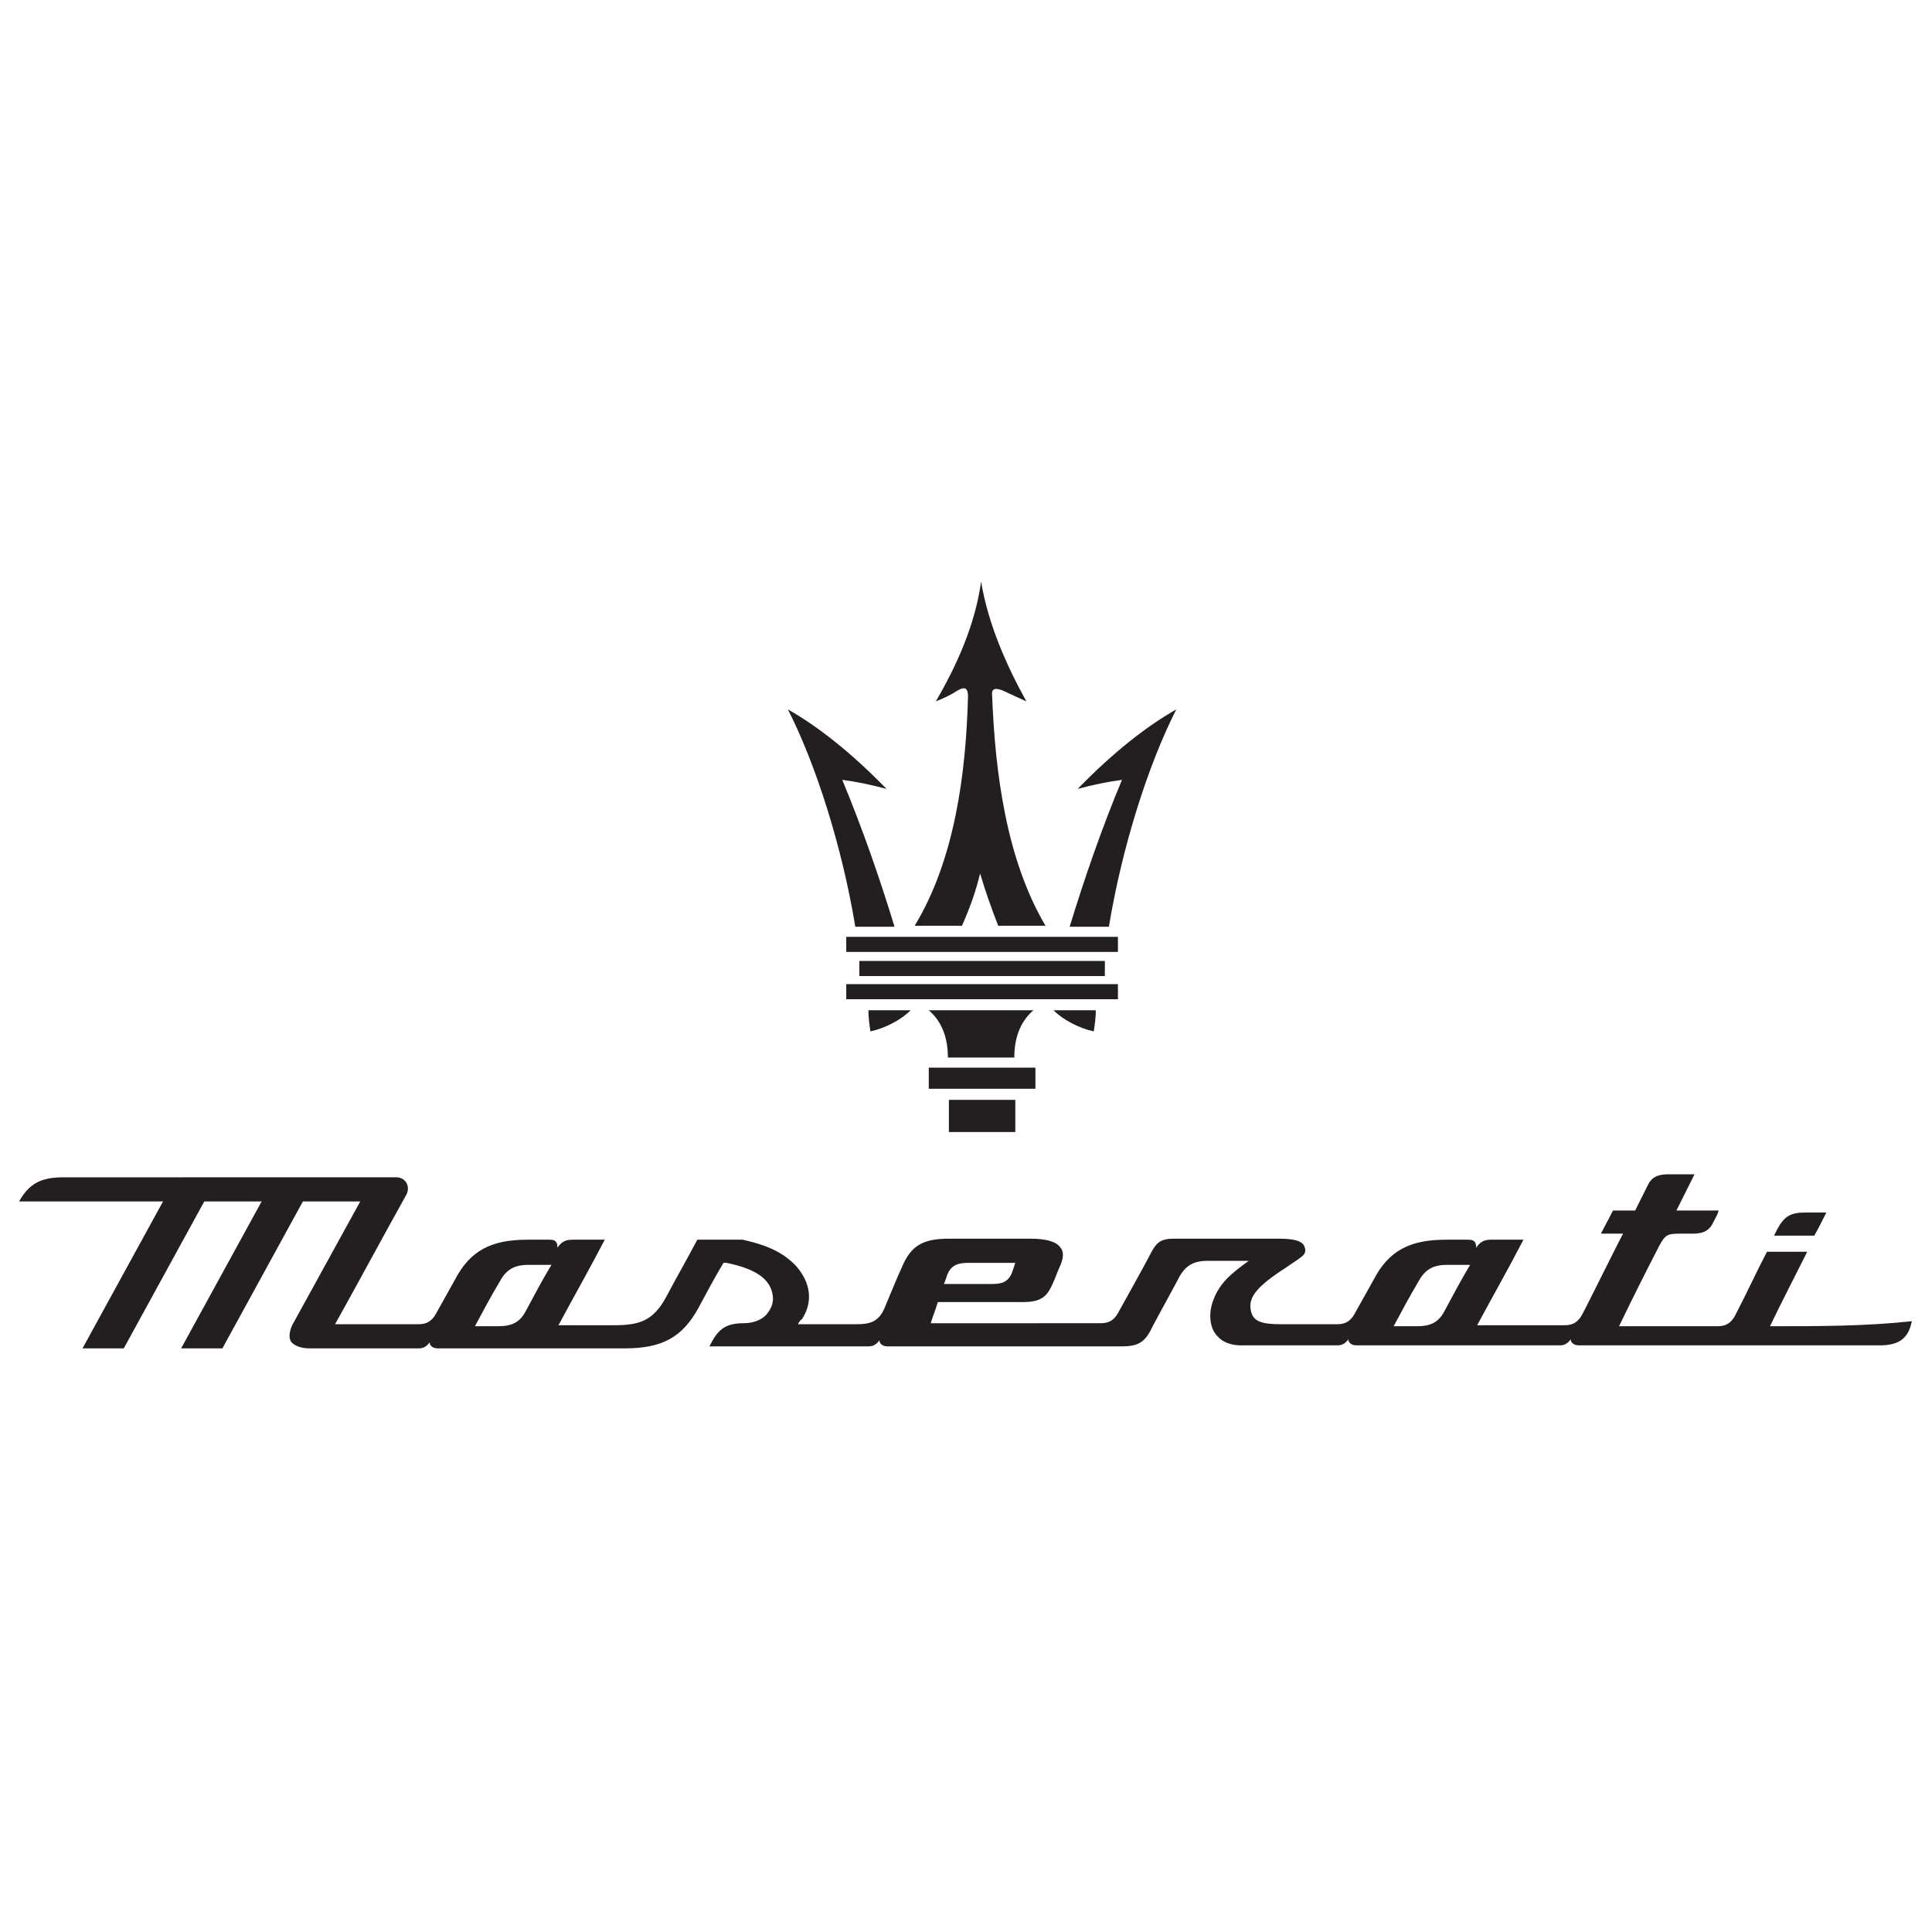 <svg xmlns="http://www.w3.org/2000/svg" viewBox="0 0 192 192"><path d="M180.3 122.8h-4l.3-.6c.7-1.3 1.3-1.7 2.8-1.7h2.1c-.4.8-.8 1.6-1.2 2.3zm-4.4 9c1.2-2.5 2.5-5 3.7-7.4h-4c-1.1 2.1-2.1 4.3-3.2 6.4-.4.7-.9 1-1.7 1h-9.8c1.3-2.7 2.6-5.3 4-8 .6-1.1.8-1.2 2.1-1.2h1.2c1.1 0 1.7-.3 2.1-1.2.2-.4.4-.7.5-1.1h-4.2l1.8-3.6h-2.6c-1.1 0-1.7.3-2.1 1.2l-1.2 2.4h-2.2c-.4.8-.8 1.5-1.2 2.3h2.2c-.5.9-3.6 7.2-4.1 8.1-.4.7-.9 1-1.7 1h-8.7c1.5-2.8 3.1-5.6 4.6-8.5h-3.2c-.7 0-1.1.2-1.5.8 0-.6-.2-.8-.8-.8h-2.2c-3.6 0-5.7 1.1-7.2 4-.6 1.1-1.3 2.3-1.9 3.4-.4.7-.9 1-1.7 1h-5.6c-2 0-2.8-.3-3-1.4-.2-1.1.3-2.1 3-3.9.5-.3 1-.7 1.5-1 .7-.5 1-.7.9-1.2-.1-.5-.4-1-2.6-1h-10.5c-1.1 0-1.6.3-2.1 1.2-1.1 2.1-2.3 4.2-3.4 6.2-.4.7-.9 1-1.7 1H92.5c.2-.7.5-1.4.7-2.1h8.4c1.7 0 2.4-.4 3-1.8.3-.6.5-1.3.8-1.9.2-.5.4-1.2 0-1.7-.4-.6-1.4-.9-3-.9h-8.1c-2.6 0-3.8.7-4.7 2.9-.6 1.3-1.1 2.6-1.7 4-.6 1.4-1.5 1.6-2.8 1.6h-5.8c.1-.2.2-.4.4-.5 1.1-1.7.9-3.6-.6-5.3-1.5-1.6-3.5-2.2-5.3-2.6h-4.5c-1 1.9-2.1 3.8-3.1 5.7-1.3 2.4-2.7 2.8-5.2 2.8h-5.5c1.5-2.8 3.1-5.6 4.6-8.5h-3.2c-.7 0-1.1.2-1.5.8 0-.6-.2-.8-.8-.8h-2.2c-3.6 0-5.7 1.1-7.2 4-.6 1.1-1.3 2.3-1.9 3.4-.4.7-.9 1-1.7 1h-8.3c2.4-4.3 4.7-8.6 7.1-12.9.4-.8-.1-1.7-1-1.7H6.3c-2.2 0-3.4.6-4.4 2.4h14.3c-2.7 4.9-5.3 9.7-8 14.6h4.1c2.7-4.9 5.3-9.7 8-14.6H26c-2.7 4.9-5.3 9.7-8 14.6h4.1c2.7-4.9 5.3-9.7 8-14.6h5.7l-6.6 12c-.3.5-.6 1.3-.3 1.9.3.4.9.7 1.9.7h10.8c.5 0 .8-.2 1.1-.6 0 .4.4.6.8.6h18.6c3.7 0 5.7-1.1 7.3-4 .8-1.5 1.6-3 2.5-4.5h.3c2.9.6 4.4 1.6 4.6 3.3.1.7-.2 1.3-.6 1.8-.5.6-1.4.9-2.3.9-1.9 0-2.6.7-3.4 2.3h15.8c.5 0 .8-.2 1.1-.6 0 .4.4.6.8.6h23.3c1.6 0 2.3-.4 3-1.9.9-1.7 1.8-3.3 2.7-5 .6-1.1 1.4-1.6 2.8-1.6h4.1c-.7.5-1.5 1.1-2.1 1.7-.8.8-1.5 1.9-1.7 3.3-.1 1 .1 1.9.7 2.5.5.6 1.4.9 2.3.9h9.6c.5 0 .8-.2 1.1-.6 0 .4.4.6.8.6H155c.5 0 .8-.2 1.1-.6 0 .4.4.6.8.6h29.9c1.8 0 2.7-.6 3.1-2 0-.1.1-.3.1-.4-4.6.5-9.3.5-14.1.5zm-81.8-5c.4-1.2 1.3-1.3 2.2-1.3h4.6l-.3.9c-.4 1.1-1.2 1.2-2 1.2h-4.8c.1-.2.2-.5.3-.8zm-41.8 3.4c-.6 1.2-1.4 1.6-2.8 1.6h-2.3c.8-1.5 1.6-3 2.5-4.5.6-1.1 1.4-1.6 2.8-1.6h2.3c-.9 1.5-1.7 3-2.5 4.5zm91.3 0c-.6 1.2-1.4 1.6-2.8 1.6h-2.3c.8-1.5 1.6-3 2.5-4.5.6-1.1 1.4-1.6 2.8-1.6h2.3c-.9 1.5-1.7 3-2.5 4.5zm-51.3-22v-2.1h10.6v2.1H92.3zm5.3 4.3h3.3v-3.2h-6.6v3.2h3.3m-3.4-7.4c0-1.8-.5-3.5-1.9-4.7h10.4c-1.4 1.2-1.9 2.9-1.9 4.7h-6.6zM85.4 97v-1.5h24.4V97H85.4zm1.1 5.5c1.4-.3 3-1.1 4-2.1h-4.2c0 .7.1 1.4.2 2.1zm22.2 0c-1.4-.3-3-1.1-4-2.1h4.2c0 .7-.1 1.4-.2 2.1zM85 92.1c-1.3-7.9-3.9-16.1-6.7-21.6 3 1.7 6.3 4.3 9.8 7.9-1.5-.4-2.9-.7-4.4-.9 2 4.8 3.7 9.7 5.2 14.6H85zm25.2 0c1.3-7.9 3.9-16.1 6.7-21.6-3 1.7-6.3 4.3-9.8 7.9 1.5-.4 2.9-.7 4.4-.9-2 4.8-3.7 9.7-5.2 14.6h3.9zm-26.1 2.5v-1.5h27v1.5h-27zM93 69.7c2.1-3.6 3.9-7.6 4.5-11.9.7 4.2 2.5 8.3 4.5 11.9-.7-.3-1.5-.7-2.4-1.1-.8-.3-1.1-.1-1 .6.3 7.6 1.4 16.2 5.3 22.8h-4.7c-.7-1.8-1.3-3.5-1.8-5.2-.4 1.7-1 3.4-1.8 5.2h-4.7c4-6.6 5.1-15.2 5.3-22.8 0-.8-.3-1-1-.6-.6.4-1.4.8-2.2 1.1zm-8.9 29.6v-1.5h27v1.5h-27z" fill="#231f20"/></svg>